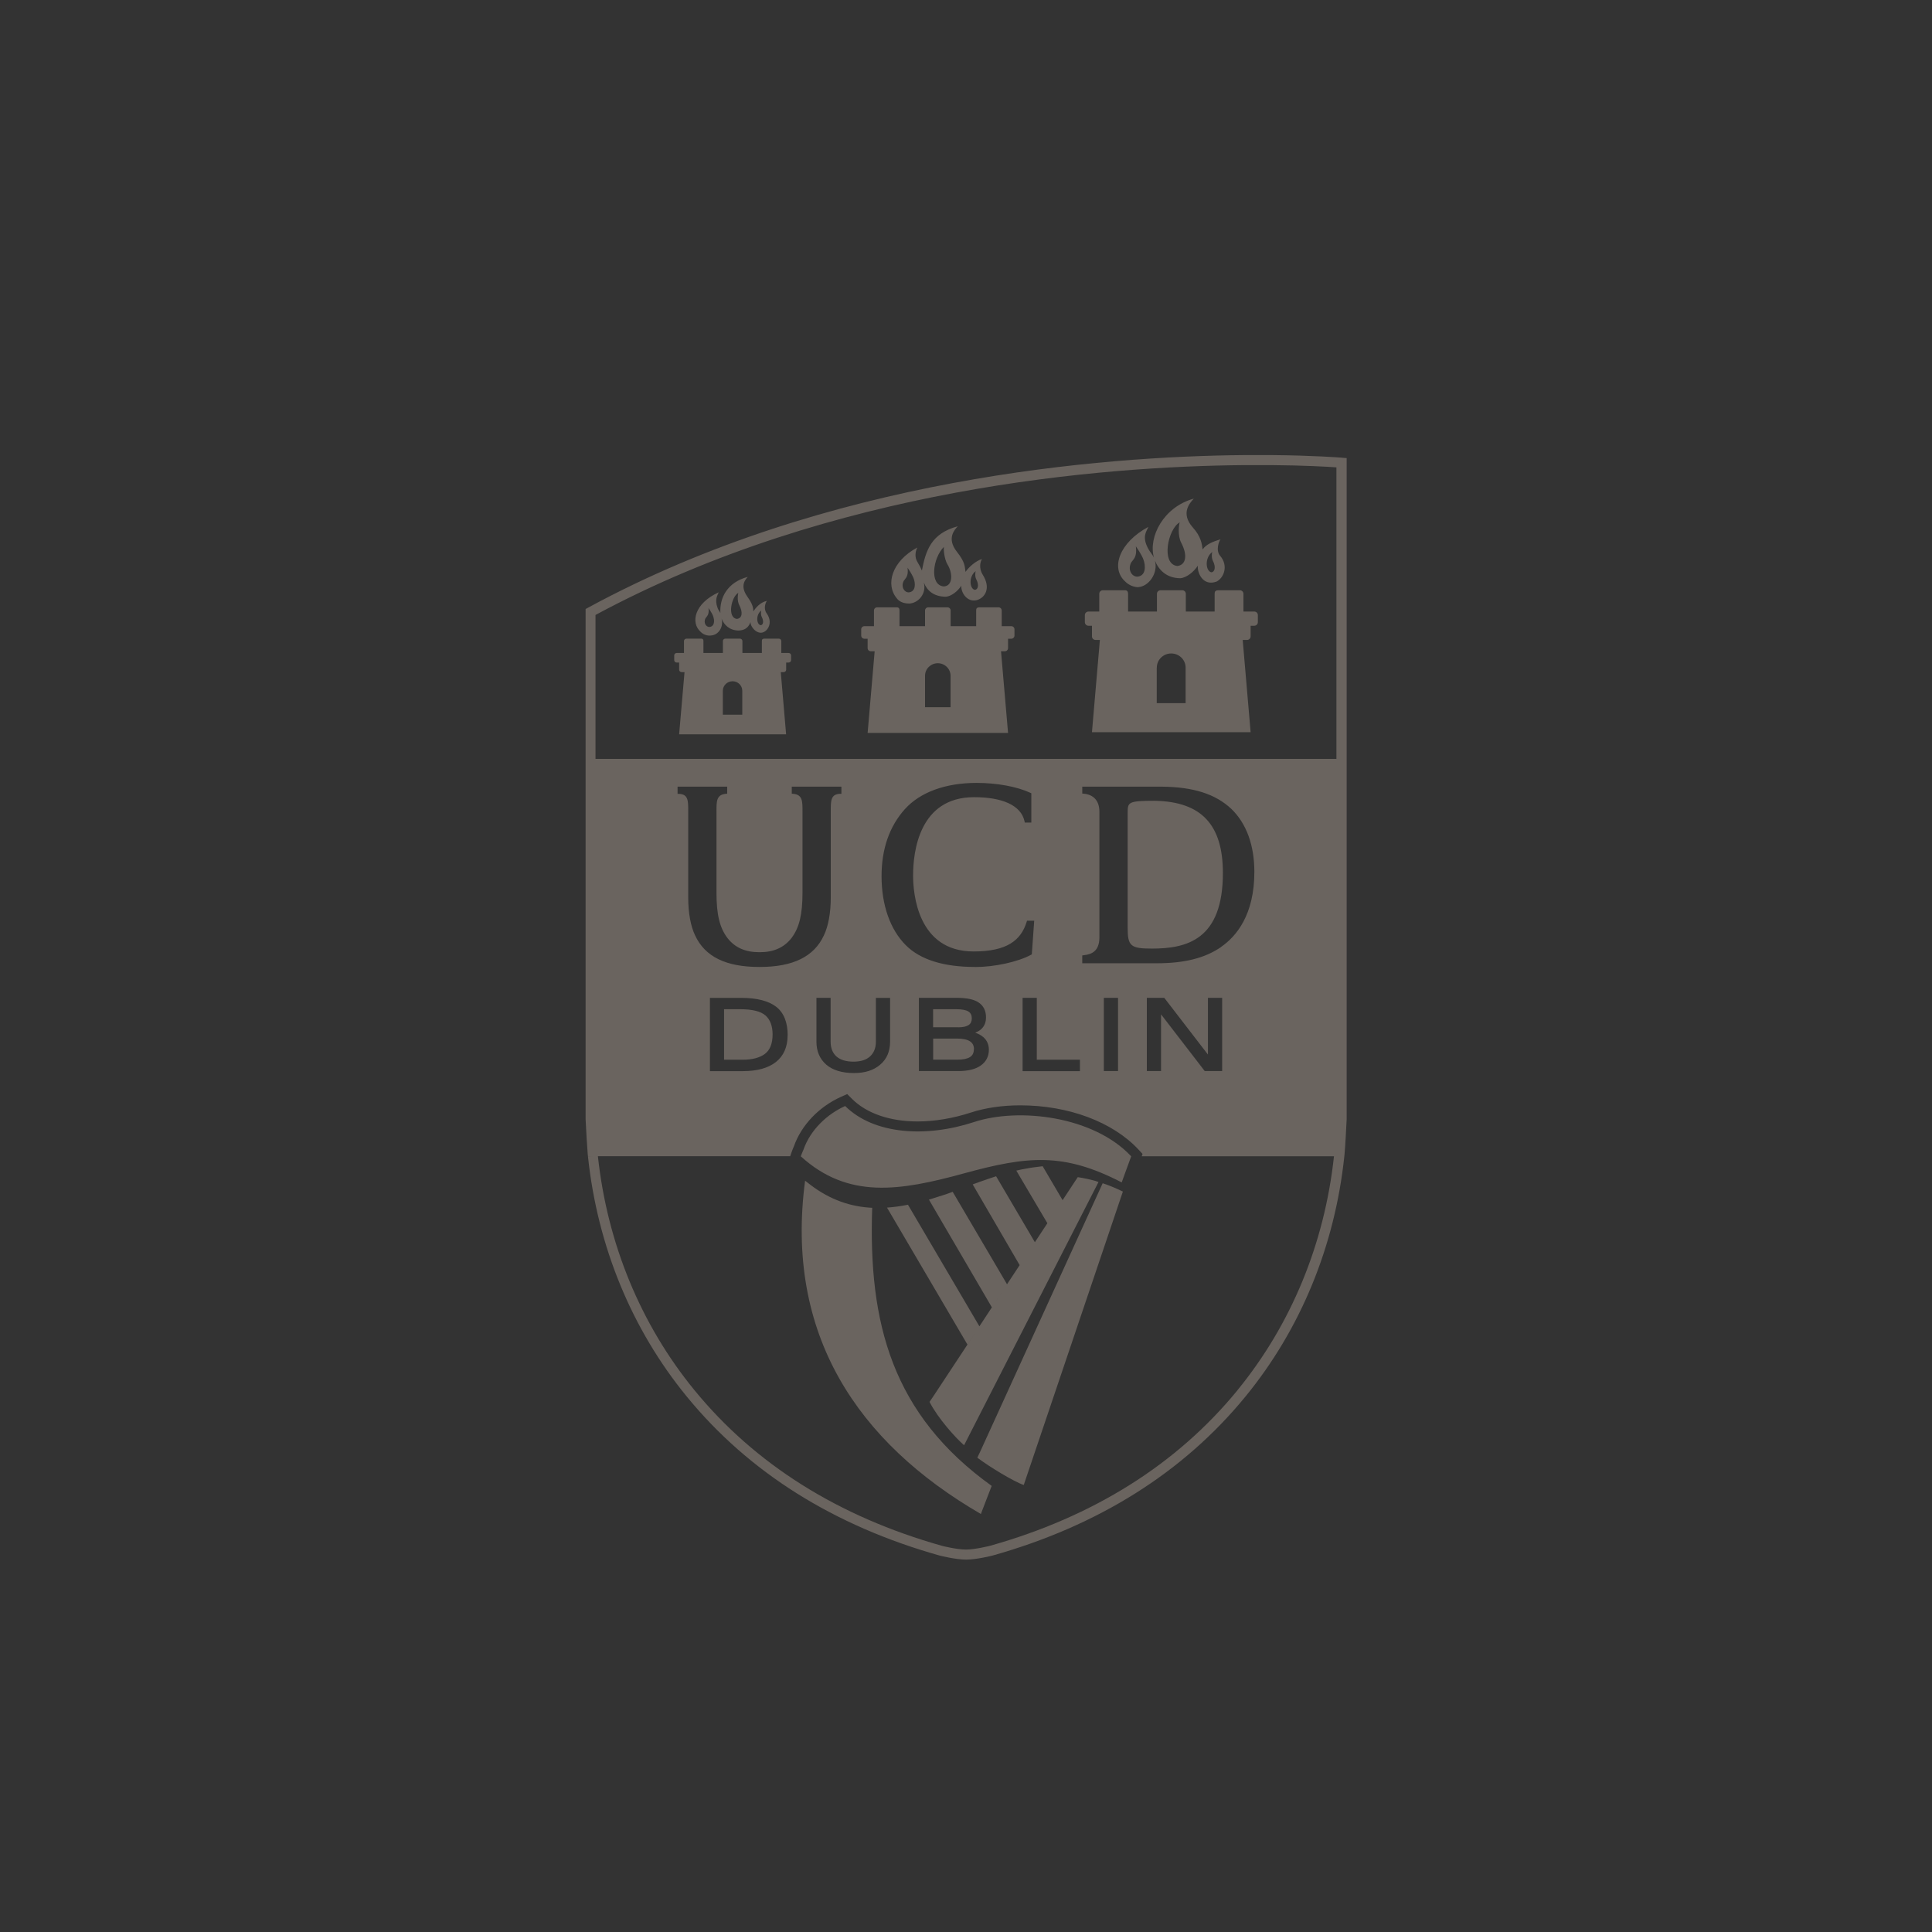 <?xml version="1.0" encoding="UTF-8"?>
<svg id="Layer_1" xmlns="http://www.w3.org/2000/svg" version="1.1" viewBox="0 0 283 283">
  <rect x="0" y="0" width="283" height="283" fill="#333333" stroke="none"/>
  <!-- Generator: Adobe Illustrator 29.5.1, SVG Export Plug-In . SVG Version: 2.1.0 Build 141)  -->
  <defs>
    <style>
      .st0 {
        fill: #070707;
      }

      .st1 {
        fill: #6a645f;
      }

      .st2 {
        fill: #040404;
      }

      .st3 {
        fill: #fafafa;
      }
    </style>
  </defs>
  <path class="st1" d="M196.55,67.04c-.4-.03-4.13-.32-10.22-.38h-4.09c-20.85.19-61.07,3.33-96.08,22.34l-.38.21v74.76c.08,1.62.2,3.81.31,5.09l.04.38.73-.07h0s0,0,0,0l-.73.08c1.4,13.12,6.4,25.26,14.47,35.12,9.08,11.1,21.55,18.94,37.08,23.3.09.02,2.31.58,3.84.58s3.75-.56,3.86-.59c15.51-4.36,27.98-12.2,37.06-23.3,8.07-9.86,13.07-22,14.47-35.12h0s.04-.39.04-.39c.11-1.26.23-3.46.31-5.12v-96.83l-.67-.05ZM182.24,68.13h4.08c4.78.04,8.07.23,9.44.33v42.7s-108.53,0-108.53,0v-21.08c34.64-18.67,74.37-21.77,95-21.95ZM178.88,138.71c-2.36,1.63-5.37,2.39-9.45,2.39h-10.9v-1.15l.23-.03c1.31-.14,2.23-.72,2.28-2.49v-18.53c0-2.01-1.31-2.55-2.27-2.64l-.24-.02v-1.01h11.63c4.64.04,7.88,1.07,10.21,3.26,2.21,2.13,3.37,5.33,3.37,9.23,0,6.3-2.65,9.45-4.87,10.98ZM179.02,146.16v10.73h-2.55s-5.67-7.36-6.4-8.31v8.31h-2.08v-10.73h2.55s5.67,7.36,6.4,8.31v-8.31h2.08ZM163.77,146.16v10.73h-2.08v-10.73h2.08ZM144.01,151.89c.56.48.84,1.11.84,1.88,0,.97-.4,1.75-1.19,2.31-.76.54-1.87.81-3.29.81h-5.77v-10.73h5.46c1.56,0,2.64.23,3.31.7.7.48,1.06,1.2,1.06,2.16,0,.71-.23,1.28-.67,1.7-.24.23-.55.4-.91.55.43.15.83.34,1.15.62ZM142.82,141.64c-4.61,0-8.03-1.07-10.14-3.19-2.29-2.29-3.55-5.88-3.55-10.11,0-3.97,1.14-7.27,3.4-9.8,2.23-2.49,5.96-3.86,10.52-3.86,2.98,0,5.92.54,7.87,1.45l.15.07v4.29h-.96l-.04-.2c-.52-2.37-3.34-3.52-7.38-3.52-8.06,0-8.94,8.02-8.94,11.47,0,2.61.64,11.13,8.86,11.13,4.92,0,6.94-1.65,7.77-4.32l.06-.18h1.05l-.35,4.92-.12.07c-1.91,1.04-5.36,1.79-8.18,1.79ZM111.26,141.64h-.05c-4.88,0-7.95-1.51-9.39-4.62-.65-1.34-1.01-3.31-1.01-5.53v-12.73c0-1.44,0-2.41-1.31-2.47h-.25v-1.06h7.27v1.03l-.23.02c-1.34.14-1.34,1.09-1.34,2.5v11.97c0,3.2.46,5.13,1.6,6.64,1.09,1.41,2.62,2.09,4.67,2.09h.06c2.05,0,3.57-.68,4.67-2.09,1.13-1.51,1.6-3.43,1.6-6.64v-11.97c0-1.41,0-2.37-1.34-2.5l-.23-.02v-1.03h7.27v1.05h-.25c-1.31.07-1.31,1.04-1.31,2.48v12.73c0,2.22-.36,4.19-1.01,5.53-1.44,3.11-4.52,4.62-9.39,4.62ZM115.37,151.65c0,1.7-.58,3.02-1.72,3.92-1.12.88-2.75,1.33-4.82,1.33h-4.84v-10.73h4.59c2.28,0,3.99.44,5.1,1.29,1.13.87,1.7,2.28,1.7,4.2ZM119.59,146.16h2.08v6.42c0,.94.28,1.64.84,2.16.57.51,1.41.77,2.5.77s1.89-.26,2.45-.78c.56-.53.84-1.23.84-2.15v-6.41h2.08v6.41c0,1.43-.49,2.57-1.47,3.39-.95.81-2.23,1.21-3.8,1.21-1.77,0-3.15-.42-4.09-1.24-.95-.83-1.43-1.96-1.43-3.36v-6.41ZM149.79,146.16h2.08v9.07h6.32v1.67h-8.4v-10.73ZM181.28,203.63c-8.89,10.86-21.11,18.54-36.3,22.81-.02,0-2.13.54-3.48.54s-3.46-.53-3.46-.53c-15.22-4.28-27.44-11.96-36.32-22.82-7.87-9.62-12.76-21.47-14.14-34.27h28.17l.16-.47c.12-.35.25-.68.39-1,1.09-3.08,3.66-5.77,6.88-7.22l.92-.41.71.71c2.14,2.13,5.55,3.3,9.59,3.3,2.5,0,5.2-.45,7.8-1.3,2.1-.69,4.61-1.06,7.24-1.06,7.06,0,13.53,2.42,17.31,6.46l.61.66-.12.34h28.16c-1.38,12.8-6.27,24.65-14.14,34.27ZM196.15,169.36h.04s-.04,0-.04,0ZM145.26,217.66l-1.28,3.32s0,0,0,0l-.3.79c-18.12-10.51-28.72-26.35-25.75-48.82.4.31.75.58.8.62,2.92,2.21,5.9,3.2,9.03,3.35-.58,16.84,2.89,30.26,17.51,40.74ZM140.43,150.47h-3.75v-2.64h3.39c.83,0,1.44.11,1.79.34.33.21.49.53.49,1.01,0,.43-.15.75-.45.96-.32.22-.82.34-1.48.34ZM142.65,153.71c0,.51-.18.88-.55,1.12-.4.26-1.02.39-1.82.39h-3.59v-3.09h3.5c.87,0,1.51.14,1.92.42.38.26.56.64.56,1.16ZM112.15,148.76c.67.61,1.02,1.54,1.02,2.77,0,1.32-.38,2.28-1.12,2.84-.76.57-1.86.86-3.27.86h-2.72v-7.4h2.33c1.81,0,3.07.31,3.75.93ZM179.13,127.87c0,9.76-5.25,11.08-10.4,11.08-3.12,0-3.55-.37-3.55-3.04v-16.78c0-1.62,0-1.83,3.99-1.83,6.8.13,9.96,3.49,9.96,10.58ZM165.7,169.37l-1.18,3.24s0,0,0,0l-.21.59c-8.51-4.4-13.75-3.89-23.12-1.32-9.41,2.58-16.96,3.79-23.89-2.5.12-.33.24-.64.38-.94,0,0,0,0,0,0,0,0,0,0,0,0,1.05-3.03,3.58-5.29,6.12-6.43,4.2,4.17,11.83,4.66,18.87,2.35,6.59-2.17,17.54-.86,23.03,5.02ZM164.01,174.32c.17.08.33.15.47.22l-14.52,42.98c-1.42-.47-5.08-2.69-6.8-4l.44-.93s0,0,0,0l17.92-39.27c.82.27,1.66.61,2.5,1h0ZM143.45,194.3l1.84-2.8-9.22-15.78c.24-.08.61-.19.72-.22l4.16,7.09-4.16-7.09s.05-.02.08-.03c.85-.26,1.73-.53,2.68-.89l7.96,13.54-1.75,2.65h0s-.13.2-.13.2l4.4-6.67-.2.31h0s-.47.71-.47.71l-6.88-11.83c.25-.09.47-.18.67-.24l2.13,3.63-2.13-3.63c.12-.04.23-.08.35-.13.55-.2,1.1-.39,1.65-.57.01,0,.02,0,.04-.01.24-.08.48-.16.72-.24l5.68,9.66,1.83-2.78-4.55-7.71c.24-.06.53-.12.82-.18l4.21,7.15-.14.22.14-.22-4.21-7.15h0s.07-.02.11-.02c.39-.08.78-.15,1.17-.21.13-.02.26-.04.4-.06.16-.02.33-.04.49-.06.29-.04.58-.08.87-.11l2.92,4.97,2.22-3.37c.85.13,1.71.31,2.58.55h0c.19.06.35.11.46.16l-19.69,38.56c-1.19-1.02-3.85-3.96-5.06-6.35l.51-.75c1.46,2.74,3.86,5.12,4.37,5.6l7.82-14.99-7.82,14.99c-.52-.47-2.91-2.86-4.37-5.6l6.28-9.52-1.24,1.87-11.78-20.06h0c1-.07,2.02-.21,3.07-.42l10.47,17.82ZM159.42,91.66h.53v1.56c0,.29.24.52.53.52h.63l-1.16,13.51h23.24l-1.16-13.51h.63c.29,0,.53-.23.53-.52v-1.56h.53c.29,0,.53-.23.53-.52v-1.04c0-.29-.23-.52-.53-.52h-1.58v-2.6c0-.29-.24-.52-.53-.52h-3.12c-.52,0-.57.25-.57.52v2.6h-4.22v-2.6c0-.29-.24-.52-.53-.52h-3.17c-.29,0-.53.23-.53.52v2.6h-4.23v-2.59c0-.34-.14-.53-.44-.53h-3.25c-.29,0-.53.23-.53.52v2.6h-1.58c-.29,0-.53.23-.53.52v1.04c0,.29.24.52.53.52ZM169.45,97.8c0-1.15.94-2.08,2.11-2.08s2.11.93,2.11,2.08h0v5.2h-4.23v-5.2ZM166.74,86c1.51-.09,2.93-2.01,2.44-3.87.54,1.33,1.67,2.55,3.7,2.57.89-.06,1.98-.91,2.58-1.84-.11,1.05.76,3.06,2.74,2.33,1.1-.56,1.76-2.34.53-3.77-.68-.78-.19-2.13.05-2.41-1.05.29-2.1.71-2.62,1.47-.11-.84-.24-1.88-1.42-3.2-1.92-2.15-.36-3.69.13-4.24-4.43,1.21-6.7,5.6-5.84,8.65-.17-.41-.52-.75-.78-1.21-1.08-1.9-.26-2.69-.04-3.3-4.22,2.26-5.61,6.04-3.36,8.03,0,0,.74.8,1.9.8ZM177.58,80.84c-.07.15-.15.84.08,1.3.5.97.25,1.63-.19,1.69-.85-.1-1.08-2.1.11-2.98ZM172.81,76.52c-.13.27-.33,1.95.21,2.97.95,1.81.74,3.24-.55,3.42-2.48-.26-1.37-5.5.34-6.39ZM165.68,82.42c.3-.48.92-.78.7-2.4.73,1.05,1.02,1.7,1.08,1.86.4,1.02.4,2.48-.86,2.59-.84,0-1.43-1.02-.92-2.05ZM126.62,93.56h.47v1.38c0,.25.21.46.47.46h.56l-1.03,11.96h20.57l-1.03-11.96h.56c.26,0,.47-.21.47-.46v-1.38h.47c.26,0,.47-.21.47-.46v-.92c0-.25-.21-.46-.47-.46h-1.4v-2.3c0-.25-.21-.46-.47-.46h-2.76c-.46,0-.51.22-.51.46v2.3h-3.74v-2.3c0-.25-.21-.46-.47-.46h-2.81c-.25,0-.47.21-.47.46v2.3h-3.74v-2.29c0-.3-.12-.47-.39-.47h-2.88c-.26,0-.47.21-.47.46v2.3h-1.4c-.26,0-.47.21-.47.46v.92c0,.26.21.46.47.46ZM135.5,98.99c0-1.02.84-1.84,1.87-1.84s1.87.83,1.87,1.84h0v4.6h-3.74v-4.6ZM133.2,88.41c1.33-.08,2.55-1.45,2.12-3.09.47,1.18,1.42,2.07,3.22,2.09.78-.05,1.75-.8,2.28-1.62-.1.93.8,2.48,2.26,2.12,1.21-.34,2.12-1.75.87-3.73-.64-1.02-.31-2.04-.1-2.29-.92.25-1.97,1.21-2.42,1.88-.13-.74,0-1.35-1.25-2.93-1.58-2-.32-3.26.11-3.75-3.92,1.07-4.68,3.56-5.25,6.48-.15-.36-.33-.72-.67-1.28-.37-.61-.34-1.41,0-2.09-3.74,2-4.74,5.45-2.96,7.5,0,0,.5.74,1.78.7ZM142.92,83.66c-.06.14-.14.77.08,1.19.46.89.23,1.5-.18,1.55-.78-.09-.99-1.93.1-2.74ZM138.28,80.08c-.11.24.03,1.83.52,2.62.79,1.28.78,3.15-.56,3.2-2.12-.18-1.63-4.17.05-5.82ZM132.37,85.1c.24-.39.74-.63.57-1.94.59.85.82,1.38.87,1.51.33.83.33,2.01-.7,2.1-.68,0-1.16-.83-.74-1.66ZM99.12,97.05h.36v1.05c0,.19.16.35.36.35h.43l-.79,9.11h15.67l-.78-9.11h.43c.2,0,.36-.16.36-.35v-1.05h.36c.2,0,.36-.16.36-.35v-.7c0-.19-.16-.35-.36-.35h-1.07v-1.75c0-.19-.16-.35-.36-.35h-2.1c-.35,0-.39.17-.39.35v1.75h-2.85v-1.75c0-.19-.16-.35-.36-.35h-2.14c-.2,0-.36.16-.36.35v1.75h-2.85v-1.74c0-.23-.09-.36-.3-.36h-2.19c-.2,0-.36.16-.36.35v1.75h-1.07c-.2,0-.36.16-.36.35v.7c0,.19.16.35.36.35ZM105.88,101.19c0-.77.64-1.4,1.43-1.4s1.42.63,1.42,1.4h0v3.5h-2.85v-3.5ZM104.18,93.08c1.02-.06,1.85-1.2,1.52-2.46.36.9,1.13,1.72,2.5,1.74.6-.04,1.34-.17,1.74-1.24-.08.71,1.27,2.36,2.4,1.11.57-.69.53-1.6-.04-2.39-.53-.73-.12-1.64.04-1.83-1.02.23-1.65,1.04-2,1.55.05-.82-.44-1.55-.89-2.2-1.11-1.59-.24-2.48.08-2.86-2.99.81-4.13,3.03-4.01,5.3-.11-.27-.28-.39-.4-.73-.49-1.3.01-1.9.16-2.31-3.57,1.62-4.16,4.46-2.64,5.8,0,0,.57.65,1.54.53ZM111.52,89.42c-.05.11-.11.61.06.94.36.7.18,1.18-.14,1.22-.62-.07-.78-1.52.08-2.16ZM108.15,86.84c-.07.16-.2,1.16.13,1.78.57,1.09.44,1.94-.33,2.04-1.48-.16-.82-3.29.21-3.82ZM103.35,90.56c.18-.3.57-.49.43-1.49.46.65.64,1.06.67,1.16.25.64.25,1.54-.54,1.61-.52,0-.89-.64-.57-1.28Z"/>
  <g id="zHjVpb">
    <g>
      <path class="st2" d="M-215-12.78v172c-3.41,12.47-5.48,24.57-11.14,36.36-12.57,26.15-48.5,57.6-78.31,59.69-23.76,1.66-63.68-26.95-76.76-46.32-10.13-15-14.75-30.26-18.78-47.72V23.22c56.81-28.45,121.66-39.44,185-36ZM-217-10.78c-62-1.91-126.18,6.64-181,36.5v33.5h181V-10.78ZM-291.01,76.21c1.21-7.61-1.66-9.06-8.61-9.89-14.43-1.71-27.02,3.56-28.43,19.35-1.69,18.94,9.14,27.49,27.43,25.44,8.9-1,10.75-2.61,9.6-11.89-3.19-.16-2.3,3.42-5.02,5.47-8.65,6.52-21.36,1.28-23.53-9.42-2.96-14.56,3-28.24,19.83-24.83,4.58.93,4.94,4.55,8.73,5.76ZM-365.01,67.23h-12.99c-.67,3.13,2.48,1.35,3.02,4.47,2.8,16.12-8.66,41.47,19.52,39.56,22.21-1.51,13.63-25.99,15.38-40.61.19-1.56,3.85-2.02,2.08-3.42-.7-.55-9.97.39-11.99,0-.84,2.64,1.46,1.62,1.96,2.72,2.05,4.46,1.25,25.3-.19,30.55-2.58,9.41-17.54,9.91-19.54-2.02-.76-4.53-1.02-22.44-.26-26.79.54-3.11,3.69-1.33,3.02-4.47ZM-279,110.22h24.5c.44,0,4.96-1.7,5.89-2.11,14.01-6.16,15.92-29.72,2.95-37.73-1.26-.78-6.83-3.16-7.84-3.16h-25.5c-.37,3.39,3.24,1.61,3.98,5.52.56,2.96.29,31.9-.47,33.5-.97,2.03-4.26,1-3.51,3.98ZM-370,118.22v17.5c0,2.4,18.42,3.49,19.08-6.96.78-12.29-10.04-10.48-19.08-10.54ZM-326,132.72c.69-2.46,0-11.11,0-14.5,0-.2-3.85-.14-4,0-1.75,1.67,4.07,16.57-5.25,15.8s-2.86-13.98-4.76-15.8c-.14-.14-3.85-.14-3.99,0-.68.65-.17,13.63,1.52,15.98,3.6,5.01,15.1,3.43,16.48-1.48ZM-319,137.22c3.69.02,14.67.6,16.52-2.98,1.96-3.8-1.51-5.71-1.35-7.35.22-2.17,3.63-3.92-.21-7.13-3.45-2.89-10.62-1.03-14.96-1.53v19ZM-290,118.22c-.72.13-4-.2-4,0v17.5c0,2.21,17.77,2.93,14.51-1.51-1.55-2.11-10.51-.45-10.51-.99v-15ZM-270,118.22c-.72.13-4-.2-4,0v19c1.16.4,4-.44,4-1.5v-17.5ZM-264,118.22v17.5c0,1.06,3.41,2.1,3.99,1.5.47-.48-.34-10.99.02-12.99,3.91,1.66,8.75,13,12.49,13.04.83,0,2.5-.92,2.5-1.54v-17.5c0-.2-3.85-.14-4,0-.56.54.79,12.96-.5,13.01-4.37-4.43-7.19-14.31-14.5-13.01ZM-265,158.22c2.48-4.11-5.95-8.69-9.31-10.19-21.3-9.57-34.39,3.33-52.51-1.49-3.23-.86-8.57-5.27-9.65-5.3-3.76-.12-11.64,9.53-13.05,13-.53,1.3-.28,3.98-.48,3.98h-47c3.75,43.01,32.25,74.95,71.75,89.75,16.67,6.25,20.01,6.44,36.77.27,39.13-14.41,65.86-48.44,70.48-90.02h-47Z"/>
      <path class="st3" d="M-215,159.22v98h-185v-96c4.03,17.46,8.65,32.73,18.78,47.72,13.08,19.37,53,47.98,76.76,46.32,29.81-2.08,65.74-33.54,78.31-59.69,5.67-11.78,7.73-23.89,11.14-36.36Z"/>
      <path class="st3" d="M-400,23.22V-14.78h185v2c-63.34-3.44-128.19,7.55-185,36Z"/>
      <path class="st3" d="M-265,158.22h47c-4.63,41.58-31.35,75.61-70.48,90.02-16.75,6.17-20.09,5.98-36.77-.27-39.5-14.8-68-46.74-71.75-89.75h47c.2,0-.05-2.68.48-3.98,1.41-3.47,9.28-13.12,13.05-13,1.08.03,6.42,4.44,9.65,5.3,18.13,4.82,31.21-8.08,52.51,1.49,3.35,1.51,11.79,6.08,9.31,10.19ZM-337.33,145.39c-2.26.18-10.12,8.01-9.59,10.23.44,1.85,11.31,6.97,13.66,7.36,17.51,2.95,31.92-8.18,50.5-5.5,4.21.61,9.88,4.34,12.45,4.6s2.66-3.33,2.13-5.15c-1.51-5.1-17.37-9.32-22.33-9.69-13.87-1.04-24.14,7.35-38.46,2.45-2.17-.74-7.3-4.39-8.36-4.3ZM-284.99,167.22c-1.16-.84-1.22-9.53-8.01-6.99.87,6.46,10.21,11.27,2.5,16.98-3.29-2-7.42-14.32-10.14-14.79-.42-.07-3.25.68-3.36.82-2.08,2.66,17.02,20.82,6.01,24.99l-11.51-21.02c-1.57-1.96-3.6-.18-5.5.03-.91,1.18,14.49,21.93,13.83,26.25-.22,1.45-1.89,3-1.85,4.74-2.38.56-1.61-.43-2.21-1.3-2.63-3.79-14.59-26.7-15.98-27.48-1.21-.69-3.34-.05-4.79-.21l18.83,33.66c.21,2.29-7.7,10.07-7.79,12.83-.06,1.69,5.82,10.89,8.04,7.9l30.91-59.9c-4.22-4.85-6.79,5.1-8.98,3.51ZM-270,165.23c-6.38-2.02-3.99-1.25-5.79,2.67-8.95,19.42-18.12,38.75-26.75,58.32-3.08,3.85,6.68,8.95,8.59,7.58,3.44-2.48,19.68-60.36,23.95-68.56ZM-302.22,236.42c-.22-.37-2.01-.89-2.79-1.65-8.19-7.99-15-14.66-19.48-25.57-5.24-12.76-5.63-25.43-5.95-39.05l-14.56-4.93c-3.09,20.99,3.76,43.74,17.97,59.53,2.89,3.21,20.21,18.12,23.5,17.47,1.56-.31,2.11-4.43,1.31-5.8Z"/>
      <path class="st3" d="M-217-10.78V59.22h-181V25.72C-343.18-4.14-279-12.69-217-10.78ZM-253.01-1.78c-5.33.6-8.57,7.19-8,12l-2-5c-1.31-1.41-10.32,7.19-5.75,11.75,4.87,4.87,7.77-2.81,8.28-2.78,2.14.12,3.01,3.04,7.75,1.81,1.01-.26,2.27-2.12,2.7-1.79.13.1.09,2.4,1.61,2.92,5.25,1.8,5.2-5.32,3.47-8.27-.69-1.17-2.86-.29-4.55-1.65s-3.93-6.58-3.51-9ZM-306.97,14.22c-.61-.46-3.57-8.52-3.52-9.99-3.77,2-6.09,4.58-6.52,8.99-3.53-7.29-10.29,2.72-6.91,7.42,3.9,5.43,6.97-1.46,7.44-1.45,1.47.04,2.5,1.94,4.05,2.09,2.13.2,3.38-1.84,3.96-1.84.85,0,1.59,2.48,3.79,2.58,4.54.22,2.38-6.22,1.68-8.8-1.08-.44-3.76,1.15-3.96,1ZM-361.01,17.22c-1.59-1.19-5.79,3.96-5,5.99l-.99-3-1.48.02c-4.78,2.23-5.2,12,.9,9.91,1.52-.52,1.47-2.82,1.61-2.92.35-.27,1.92,1.8,3.51,1.98,1.12.13,8.24-.18,8.47-1.5-1.34-5.12-6.8-4.27-7.02-10.47ZM-276,54.22h38c1.26-6.92-1.91-15.03-1.07-21.56.19-1.48,3.89-3.32,3.1-7.93-5.24.15-2.13-4.58-3.02-5.52-.24-.25-6.77-.25-7.01,0-.5.52.84,4.81-.57,5.02-10.32,1.53-5.08-3.64-6.42-5.02-.24-.25-6.77-.25-7.01,0-1.35,1.4,3.92,6.53-6.42,5.02-1.53-.22.38-4.81-1.15-5.03-10.17-1.48-4.94,3.04-6.58,4.89-.34.38-3.55.26-3.86,1.66s3.28,5.47,4.11,6.95l-2.11,21.53ZM-330,54.22h33c1.25-5.51-1.6-12.57-1.07-17.52.24-2.24,4.28-7.36,3.07-8.48-.27-.25-2.51.36-2.9-.06-.64-.69.3-4.54-.1-4.95-.21-.22-5.8-.21-6.01,0-1.18,1.21,3.42,6.58-5.43,5.06-1.44-.25,1.12-5.15-4.06-5.15s-2.62,4.9-4.06,5.15c-8.85,1.52-4.25-3.86-5.43-5.06-.21-.21-5.8-.22-6.01,0-.4.41.54,4.26-.1,4.95-.38.41-2.62-.19-2.9.06-1.21,1.12,2.83,6.23,3.07,8.48.32,2.98-2.39,16.21-1.07,17.52ZM-376,54.22h25c1.12-4.46-1.09-10.78-1.01-14.42.01-.64,1.56-.62,1.98-1.29,2.44-3.98-.42-2.99-1.69-4.62-.74-.94.62-4.08-3.74-2.73-1.11.35.25,3.46-3.01,4.09-4.48.86-1.72-3.21-2.52-4.04-.17-.18-4.84-.18-5.01,0-.29.3.21,3.07,0,4.02-4.97,1.76-4.73-3.82-5.53-4.07-4.04-1.26-2.99,1.31-3.84,2.65-.29.45-1.58.48-1.67,1.06-.3,1.99,1.84,3.91,2.04,5.93.23,2.27-2.25,12.17-1,13.41Z"/>
      <path class="st3" d="M-279,110.22c-.74-2.97,2.54-1.94,3.51-3.98.76-1.59,1.03-30.54.47-33.5-.74-3.91-4.35-2.13-3.98-5.52h25.5c1.01,0,6.58,2.38,7.84,3.16,12.97,8.01,11.06,31.56-2.95,37.73-.94.41-5.45,2.11-5.89,2.11h-24.5ZM-268,71.22v33.5c0,2.86,16.94,3.49,21.2-6.8,6.74-16.31-3.27-30.49-21.2-26.7Z"/>
      <path class="st3" d="M-365.01,67.23c.67,3.13-2.48,1.35-3.02,4.47-.75,4.35-.5,22.26.26,26.79,2,11.92,16.96,11.42,19.54,2.02,1.44-5.25,2.24-26.09.19-30.55-.5-1.1-2.8-.08-1.96-2.72,2.02.39,11.29-.55,11.99,0,1.77,1.4-1.89,1.85-2.08,3.42-1.74,14.61,6.84,39.1-15.38,40.61-28.18,1.91-16.72-23.43-19.52-39.56-.54-3.11-3.69-1.33-3.02-4.47h12.99Z"/>
      <path class="st3" d="M-291.01,76.21c-3.78-1.22-4.14-4.83-8.73-5.76-16.83-3.42-22.78,10.26-19.83,24.83,2.17,10.7,14.88,15.94,23.53,9.42,2.72-2.05,1.83-5.63,5.02-5.47,1.14,9.28-.7,10.89-9.6,11.89-18.29,2.06-29.12-6.5-27.43-25.44,1.41-15.79,14-21.06,28.43-19.35,6.94.82,9.81,2.28,8.61,9.89Z"/>
      <path class="st3" d="M-319,137.22v-19c4.34.51,11.51-1.35,14.96,1.53,3.84,3.21.43,4.96.21,7.13-.16,1.64,3.32,3.55,1.35,7.35-1.85,3.59-12.83,3-16.52,2.98ZM-306.06,122.29c-.5-.81-8.5-1.53-8.95-1.08v5.01c2.06.36,11.53.24,8.95-3.93ZM-306.13,129.34c-.44-.54-8.44-1.57-8.88-1.12v5.01c3.14.3,12.71.83,8.88-3.89Z"/>
      <path class="st3" d="M-264,118.22c7.31-1.3,10.13,8.58,14.5,13.01,1.3-.06-.06-12.48.5-13.01.14-.14,4-.2,4,0v17.5c0,.62-1.67,1.55-2.5,1.54-3.74-.03-8.57-11.38-12.49-13.04-.36,2,.45,12.51-.02,12.99-.58.6-3.99-.44-3.99-1.5v-17.5Z"/>
      <path class="st3" d="M-370,118.22c9.05.05,19.86-1.75,19.08,10.54-.66,10.45-19.08,9.37-19.08,6.96v-17.5ZM-366,133.22c15.75,2.65,14.84-13.74,0-12.01v12.01Z"/>
      <path class="st3" d="M-326,132.72c-1.37,4.91-12.88,6.49-16.48,1.48-1.69-2.35-2.2-15.34-1.52-15.98.14-.14,3.85-.14,3.99,0,1.91,1.82-4.18,15.06,4.76,15.8s3.5-14.13,5.25-15.8c.14-.14,4-.2,4,0,0,3.39.69,12.04,0,14.5Z"/>
      <path class="st3" d="M-290,118.22v15c0,.54,8.96-1.12,10.51.99,3.26,4.44-14.51,3.72-14.51,1.51v-17.5c0-.2,3.28.13,4,0Z"/>
      <path class="st3" d="M-270,118.22v17.5c0,1.06-2.84,1.9-4,1.5v-19c0-.2,3.28.13,4,0Z"/>
      <path class="st0" d="M-302.22,236.42c.8,1.37.25,5.49-1.31,5.8-3.29.65-20.61-14.26-23.5-17.47-14.21-15.78-21.06-38.54-17.97-59.53l14.56,4.93c.32,13.62.71,26.29,5.95,39.05,4.48,10.91,11.29,17.57,19.48,25.57.77.75,2.57,1.28,2.79,1.65Z"/>
      <path class="st0" d="M-284.99,167.22c2.19,1.59,4.76-8.36,8.98-3.51l-30.91,59.9c-2.22,3-8.1-6.21-8.04-7.9.1-2.76,8-10.54,7.79-12.83l-18.83-33.66c1.45.16,3.58-.48,4.79.21,1.38.78,13.35,23.69,15.98,27.48.6.87-.17,1.86,2.21,1.3-.04-1.73,1.62-3.29,1.85-4.74.67-4.32-14.74-25.07-13.83-26.25,1.9-.21,3.93-1.99,5.5-.03l11.51,21.02c11.01-4.17-8.09-22.33-6.01-24.99.11-.14,2.94-.89,3.36-.82,2.72.47,6.85,12.79,10.14,14.79,7.72-5.71-1.62-10.51-2.5-16.98,6.79-2.54,6.85,6.15,8.01,6.99Z"/>
      <path class="st0" d="M-337.33,145.39c1.06-.09,6.19,3.56,8.36,4.3,14.32,4.9,24.59-3.49,38.46-2.45,4.96.37,20.82,4.59,22.33,9.69.54,1.82.51,5.41-2.13,5.15s-8.24-3.99-12.45-4.6c-18.59-2.68-32.99,8.45-50.5,5.5-2.35-.4-13.22-5.51-13.66-7.36-.53-2.22,7.33-10.05,9.59-10.23Z"/>
      <path class="st0" d="M-270,165.23c-4.26,8.2-20.51,66.08-23.95,68.56-1.91,1.38-11.67-3.73-8.59-7.58,8.63-19.57,17.8-38.89,26.75-58.32,1.8-3.91-.58-4.69,5.79-2.67Z"/>
      <path class="st0" d="M-276,54.22l2.11-21.53c-.83-1.48-4.42-5.54-4.11-6.95s3.52-1.28,3.86-1.66c1.64-1.85-3.59-6.36,6.58-4.89,1.53.22-.38,4.81,1.15,5.03,10.35,1.5,5.07-3.62,6.42-5.02.24-.25,6.77-.25,7.01,0,1.34,1.38-3.9,6.55,6.42,5.02,1.41-.21.06-4.5.57-5.02.24-.25,6.77-.25,7.01,0,.9.93-2.21,5.67,3.02,5.52.79,4.61-2.9,6.45-3.1,7.93-.85,6.53,2.32,14.64,1.07,21.56h-38ZM-252.99,47.23c2.3-17.07-9.4-17.39-7.01,0h7.01Z"/>
      <path class="st0" d="M-330,54.22c-1.32-1.31,1.39-14.54,1.07-17.52-.24-2.24-4.28-7.36-3.07-8.48.27-.25,2.51.36,2.9-.06.64-.69-.3-4.54.1-4.95.21-.22,5.8-.21,6.01,0,1.18,1.21-3.42,6.58,5.43,5.06,1.44-.25-1.12-5.15,4.06-5.15s2.62,4.9,4.06,5.15c8.85,1.52,4.25-3.86,5.43-5.06.21-.21,5.8-.22,6.01,0,.4.41-.54,4.26.1,4.95.38.41,2.62-.19,2.9.06,1.21,1.12-2.83,6.23-3.07,8.48-.53,4.95,2.32,12.01,1.07,17.52h-33ZM-311.14,37.37c-6.37-3.89-6.39,7.17-5.86,10.86h7.01c0-2.06.32-9.96-1.15-10.86Z"/>
      <path class="st0" d="M-376,54.22c-1.25-1.24,1.23-11.15,1-13.41-.21-2.02-2.34-3.94-2.04-5.93.09-.57,1.38-.61,1.67-1.06.86-1.34-.19-3.92,3.84-2.65.8.25.56,5.82,5.53,4.07.21-.95-.29-3.72,0-4.02.17-.18,4.84-.18,5.01,0,.8.83-1.96,4.9,2.52,4.04,3.26-.63,1.9-3.75,3.01-4.09,4.36-1.36,3,1.79,3.74,2.73,1.28,1.63,4.13.64,1.69,4.62-.41.68-1.96.65-1.98,1.29-.08,3.64,2.13,9.96,1.01,14.42h-25ZM-361,50.22c1.64-12.31-6.65-12.28-5.01,0h5.01Z"/>
      <path class="st0" d="M-253.01-1.78c-.41,2.42,1.75,7.58,3.51,9s3.86.48,4.55,1.65c1.73,2.95,1.78,10.07-3.47,8.27-1.52-.52-1.48-2.82-1.61-2.92-.43-.33-1.69,1.52-2.7,1.79-4.74,1.23-5.61-1.69-7.75-1.81-.51-.03-3.41,7.64-8.28,2.78-4.57-4.57,4.44-13.16,5.75-11.75l2,5c-.56-4.81,2.67-11.41,8-12ZM-256.98,13.21c.87.58,3.58-.19,3.95-1.59.53-2.04-2.87-5.65-1.97-8.4-2.79.89-3.59,8.9-1.97,9.99ZM-265.99,10.22c-.81.59-1.92,6.46,1.47,5.99,3.36-1.64.65-7.55-1.47-5.99Z"/>
      <path class="st0" d="M-306.97,14.22c.2.15,2.88-1.44,3.96-1,.7,2.58,2.87,9.02-1.68,8.8-2.2-.11-2.94-2.59-3.79-2.58-.58,0-1.83,2.04-3.96,1.84-1.54-.14-2.57-2.05-4.05-2.09-.47-.01-3.54,6.88-7.44,1.45-3.38-4.7,3.38-14.72,6.91-7.42.43-4.41,2.75-6.99,6.52-8.99-.05,1.48,2.92,9.54,3.52,9.99ZM-313.99,18.21c7.16.19,2.2-4.99,1.98-8.99-2.39.21-2.31,8.65-1.98,8.99Z"/>
      <path class="st0" d="M-361.01,17.22c.22,6.2,5.68,5.35,7.02,10.47-.23,1.32-7.35,1.63-8.47,1.5-1.59-.18-3.16-2.25-3.51-1.98-.13.1-.09,2.4-1.61,2.92-6.1,2.09-5.68-7.68-.9-9.91l1.48-.02.99,3c-.8-2.03,3.41-7.18,5-5.99Z"/>
      <path class="st2" d="M-268,71.22c17.93-3.8,27.94,10.39,21.2,26.7-4.25,10.29-21.2,9.66-21.2,6.8v-33.5Z"/>
      <path class="st0" d="M-306.13,129.34c3.83,4.71-5.74,4.19-8.88,3.89v-5.01c.44-.45,8.44.58,8.88,1.12Z"/>
      <path class="st0" d="M-306.06,122.29c2.58,4.17-6.89,4.29-8.95,3.93v-5.01c.45-.45,8.45.27,8.95,1.08Z"/>
      <path class="st2" d="M-366,133.22v-12.01c14.84-1.73,15.75,14.66,0,12.01Z"/>
      <path class="st3" d="M-252.99,47.23h-7.01c-2.39-17.39,9.31-17.07,7.01,0Z"/>
      <path class="st3" d="M-311.14,37.37c1.47.9,1.15,8.8,1.15,10.86h-7.01c-.53-3.69-.51-14.75,5.86-10.86Z"/>
      <path class="st3" d="M-361,50.22h-5.01c-1.64-12.28,6.65-12.31,5.01,0Z"/>
      <path class="st3" d="M-256.98,13.21c-1.61-1.09-.82-9.1,1.97-9.99-.89,2.75,2.51,6.36,1.97,8.4-.37,1.4-3.08,2.17-3.95,1.59Z"/>
      <path class="st3" d="M-265.99,10.22c2.12-1.56,4.84,4.35,1.47,5.99-3.39.47-2.28-5.4-1.47-5.99Z"/>
      <path class="st3" d="M-313.99,18.21c-.33-.34-.4-8.78,1.98-8.99.22,4,5.17,9.18-1.98,8.99Z"/>
    </g>
  </g>
</svg>